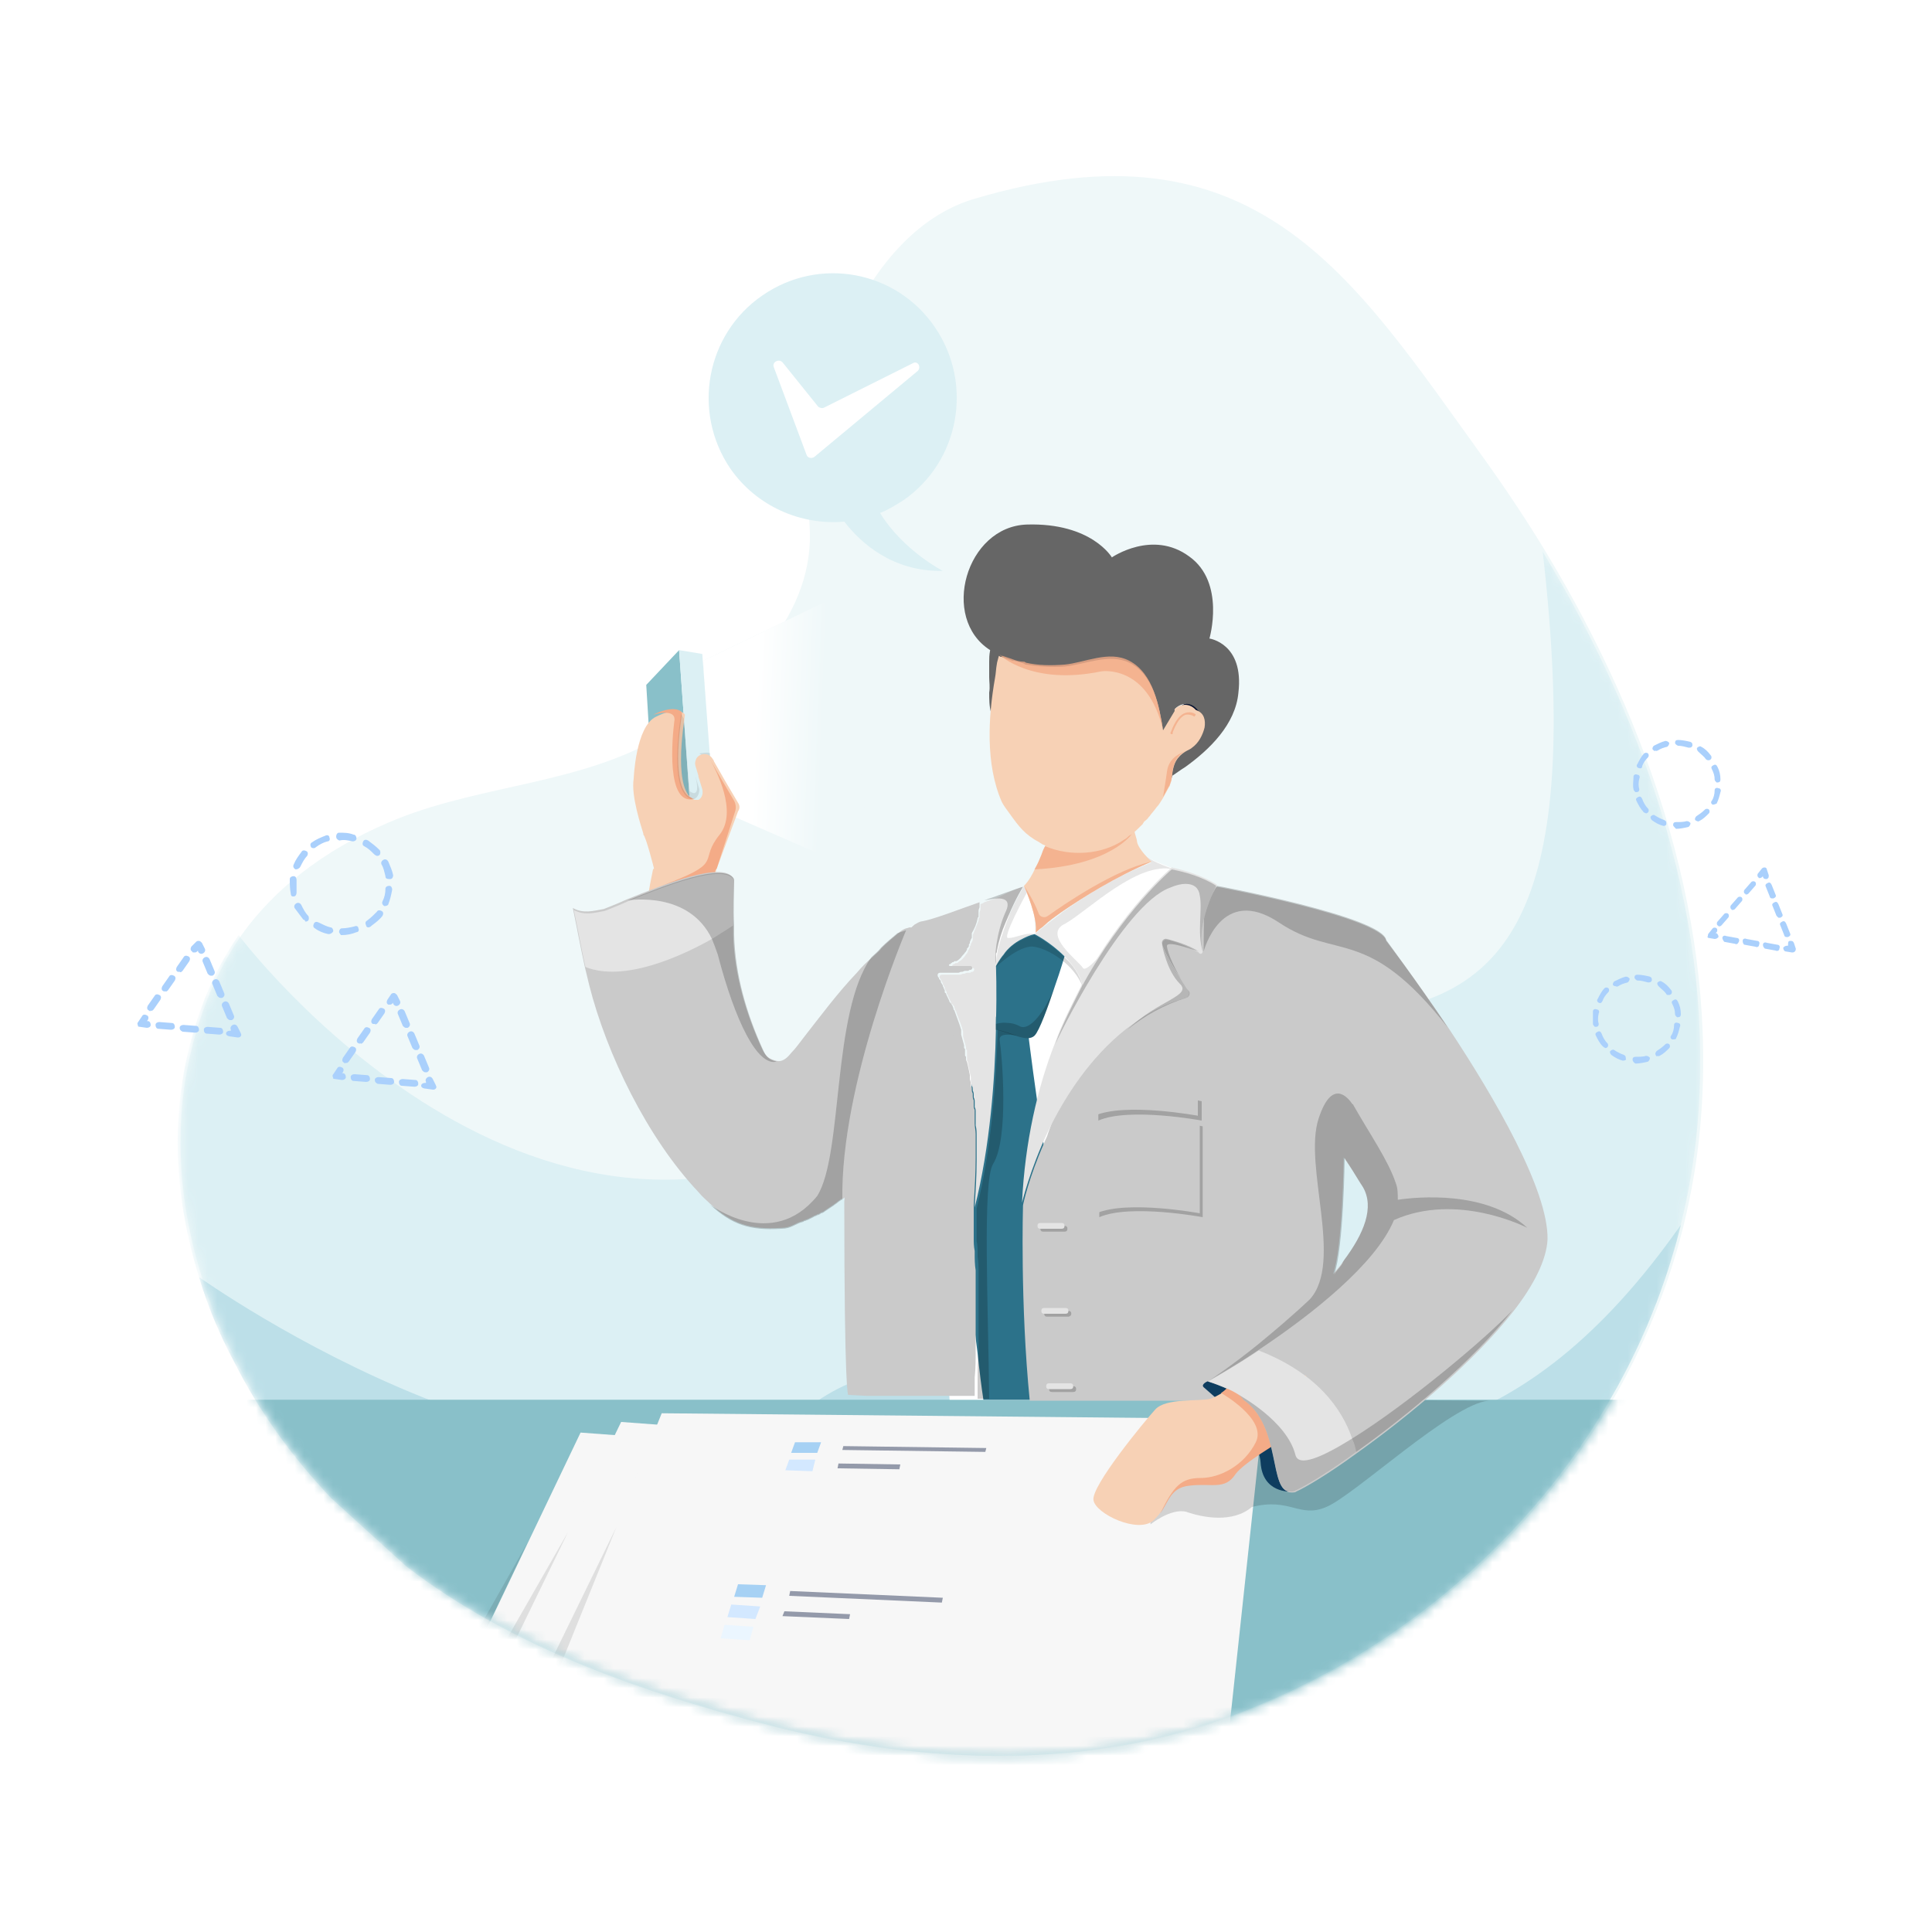 <svg xmlns="http://www.w3.org/2000/svg" xmlns:xlink="http://www.w3.org/1999/xlink" width="200" height="200" viewBox="0 0 200 200">
    <defs>
        <linearGradient id="y8ka4c98qc" x1="31.152%" x2="71.334%" y1="47.961%" y2="50.554%">
            <stop offset="0%" stop-color="#FFF"/>
            <stop offset="10.35%" stop-color="#FFF" stop-opacity=".896"/>
            <stop offset="100%" stop-color="#FFF" stop-opacity="0"/>
        </linearGradient>
        <path id="gq3xu2gm7a" d="M158 98.47c-.3 3.4-.9 6.8-1.7 10.1-4.8 19.4-17.9 35.7-35.2 45.6-3.4 1.9-7 3.6-10.7 5-15.4 5.9-32.3 5.3-48.1 1.3-13.2-3.4-27-8.1-38-16.6l-7.7-7c-4-4.2-7.5-9-10.1-14.2-1.5-2.8-2.7-5.7-3.6-8.7-3-9.6-3.2-19.9 1-29.8.8-1.8 1.7-3.5 2.7-5 .1-.2.3-.4.4-.6 4-5.6 9.8-9.5 16.3-12.1 8.9-3.5 19-3.6 27.2-8.5 8.5-5.1 16-12.7 15.3-21.9-.9-11.8 5-30.1 17-33.7 29.2-8.7 39.2 8 52.7 26.7 2.3 3.2 4.5 6.5 6.5 9.8 11 18.2 17.9 38.9 16 59.6z"/>
    </defs>
    <g fill="none" fill-rule="evenodd">
        <path fill="#FFF" fill-rule="nonzero" d="M0 0H200V200H0z"/>
        <g>
            <g transform="translate(14 18) translate(4 .23)">
                <mask id="pyiz74zoyb" fill="#fff">
                    <use xlink:href="#gq3xu2gm7a"/>
                </mask>
                <use fill="#EFF8F9" fill-rule="nonzero" xlink:href="#gq3xu2gm7a"/>
                <path fill="#DCF0F4" fill-rule="nonzero" d="M157.7 98.47c-.3 3.4-.9 6.8-1.7 10.1-4.8 19.4-17.9 35.7-35.2 45.6-3.4 1.9-7 3.6-10.7 5-15.4 5.9-32.3 5.3-48.1 1.3-13.2-3.4-27-8.1-38-16.6l-7.7-7c-4-4.2-7.5-9-10.1-14.2-1.5-2.8-2.7-5.7-3.6-8.7-3-9.6-3.2-19.9 1-29.8.8-1.8 1.7-3.5 2.7-5l.4-.6s31.4 41.9 67 17.9c35.6-24.1 76.5 17 68-57.6 11 18.2 17.9 38.9 16 59.6z" mask="url(#pyiz74zoyb)"/>
                <path d="M156 108.57c-4.8 19.4-17.9 35.7-35.2 45.6-3.4 1.9-7 3.6-10.7 5-15.4 5.9-32.3 5.3-48.1 1.3-13.2-3.4-27-8.1-38-16.6l-7.7-7c-4-4.2-7.5-9-10.1-14.2-1.5-2.8-2.7-5.7-3.6-8.7 0 0 40.5 28.9 63.9 12.9 23.4-16 56.4 28.9 89.5-18.3z" mask="url(#pyiz74zoyb)"/>
                <path fill="#BCDFE8" fill-rule="nonzero" d="M156 108.57c-4.8 19.4-17.9 35.7-35.2 45.6-3.4 1.9-7 3.6-10.7 5-15.4 5.9-32.3 5.3-48.1 1.3-13.2-3.4-27-8.1-38-16.6l-7.7-7c-4-4.2-7.5-9-10.1-14.2-1.5-2.8-2.7-5.7-3.6-8.7 0 0 40.5 28.9 63.9 12.9 23.4-16 56.4 28.9 89.5-18.3z" mask="url(#pyiz74zoyb)"/>
                <path d="M156 108.57c-4.8 19.4-17.9 35.7-35.2 45.6-3.4 1.9-7 3.6-10.7 5-15.4 5.9-32.3 5.3-48.1 1.3-13.2-3.4-27-8.1-38-16.6l-7.7-7c-4-4.2-7.5-9-10.1-14.2-1.5-2.8-2.7-5.7-3.6-8.7 0 0 40.5 28.9 63.9 12.9 23.4-16 56.4 28.9 89.5-18.3z" mask="url(#pyiz74zoyb)"/>
                <path fill="#89C0C9" fill-rule="nonzero" d="M179.2 135.67c0 .6-9.1 37-9.1 38.6 0 1.6-18 1.6-18.6 1.6-.6 0-63.5 10.1-63.5 10.1l-19.3-5.8-47.5-9-26.2-30.4 11.5-14.1h146.1s26.6 8.4 26.6 9z" mask="url(#pyiz74zoyb)"/>
                <g mask="url(#pyiz74zoyb)">
                    <g fill-rule="nonzero">
                        <g>
                            <path fill="#F7F7F7" d="M20.1 0.3L3.7 34.6 75.1 45.4 82.1 4.9z" transform="translate(22 127.77) translate(0 2)"/>
                            <path fill="#000" d="M75.1 45.4L0.9 35.9 14.6 11.7 3.7 34.6z" opacity=".1" transform="translate(22 127.77) translate(0 2)"/>
                        </g>
                        <g>
                            <path fill="#F7F7F7" d="M19.3 0.2L2.7 34.4 74.2 45.3 81.3 4.8z" transform="translate(22 127.77) translate(5 1)"/>
                            <path fill="#000" d="M74.2 45.3L0 35.7 13.8 11.6 2.7 34.4z" opacity=".1" transform="translate(22 127.77) translate(5 1)"/>
                        </g>
                        <g>
                            <path fill="#F7F7F7" d="M17.5 0.3L3.3 35.6 75.3 41.8 79.7 0.9z" transform="translate(22 127.77) translate(11)"/>
                            <path fill="#D3E8FF" d="M33.4 5.1L30.7 5.1 30.3 6.2 33.1 6.3z" transform="translate(22 127.77) translate(11)"/>
                            <path fill="#949AAA" d="M42.2 5.6L35.8 5.5 35.7 6 42.1 6.1z" transform="translate(22 127.77) translate(11)"/>
                            <path fill="#A6D1F4" d="M34 3.3L31.3 3.3 30.9 4.4 33.6 4.4z" transform="translate(22 127.77) translate(11)"/>
                            <path fill="#949AAA" d="M51.1 3.9L36.3 3.7 36.2 4.1 51 4.3z" transform="translate(22 127.77) translate(11)"/>
                            <path fill="#EBF6FF" d="M27 22.4L24 22.2 23.6 23.6 26.6 23.8z" transform="translate(22 127.77) translate(11)"/>
                            <path fill="#D3E8FF" d="M27.7 20.3L24.7 20.1 24.3 21.4 27.2 21.6z" transform="translate(22 127.77) translate(11)"/>
                            <path fill="#949AAA" d="M37 21.1L30.2 20.8 30 21.3 36.9 21.6z" transform="translate(22 127.77) translate(11)"/>
                            <path fill="#A6D1F4" d="M28.3 18.1L25.4 18 25 19.3 27.9 19.4z" transform="translate(22 127.77) translate(11)"/>
                            <path fill="#949AAA" d="M46.6 19.4L30.8 18.7 30.7 19.2 46.5 19.9z" transform="translate(22 127.77) translate(11)"/>
                            <path fill="#000" d="M75.3 41.8L0.6 37.1 12.8 12.1 3.3 35.6z" opacity=".1" transform="translate(22 127.77) translate(11)"/>
                        </g>
                    </g>
                </g>
            </g>
            <g fill="#AAD0FC" fill-rule="nonzero">
                <g>
                    <path d="M10.1 10.7l.7.1c.1 0 .2 0 .3-.1.1-.1.1-.2 0-.4l-.3-.6c-.1-.2-.3-.3-.5-.2-.2.1-.3.3-.2.5v.1H10c-.2 0-.4.1-.4.3 0 .2.3.3.5.3zM9.7 8.8l-.5-1.2c-.1-.2 0-.4.2-.5.2-.1.4 0 .5.2l.5 1.2c.1.2 0 .4-.2.5H10c-.1 0-.2-.1-.3-.2zm-1-2.3l-.5-1.2c-.1-.2 0-.4.2-.5.2-.1.4 0 .5.2l.5 1.2c.1.2 0 .4-.2.5H9c-.1 0-.2-.1-.3-.2zm-1-2.3L7.2 3c-.1-.2 0-.4.2-.5.2-.1.4 0 .5.2l.5 1.2c.1.2 0 .4-.2.5H8c-.1 0-.2-.1-.3-.2zM6.3 2c.1 0 .2 0 .3-.1l.1-.1v.1c.1.2.3.3.5.2.2-.1.3-.3.2-.5L7.1 1C7 .9 6.9.8 6.8.8c-.1 0-.2 0-.3.1l-.4.6c-.1.2-.1.4.1.5h.1zM1.6 8c-.2-.1-.2-.3-.1-.5l.7-1c.1-.2.3-.2.5-.1s.2.3.1.5l-.7 1c-.1.1-.2.2-.3.1 0 .1-.1.1-.2 0zm1.5-2c-.2-.1-.2-.3-.1-.5l.7-1c.1-.2.3-.2.5-.1s.2.3.1.5l-.7 1c-.1.1-.2.2-.3.1-.1.1-.1 0-.2 0zm1.5-2c-.2-.1-.2-.3-.1-.5l.7-1c.1-.2.3-.2.5-.1s.2.3.1.5l-.7 1c-.1.1-.2.2-.3.1h-.2zM.7 9.7l.7.1c.2 0 .4-.1.4-.3 0-.2-.1-.4-.3-.4h-.1l.1-.1c.1-.2.1-.4-.1-.5-.2-.1-.4-.1-.5.1l-.4.6c-.1.1-.1.2 0 .4-.1 0 0 .1.2.1zM2.3 9.5c0-.2.2-.3.4-.3l1.3.1c.2 0 .3.2.3.4s-.2.3-.4.3l-1.3-.1c-.2 0-.3-.2-.3-.4zm2.5.3c0-.2.2-.3.4-.3l1.3.1c.2 0 .3.2.3.4s-.2.3-.4.3l-1.3-.1c-.2-.1-.3-.2-.3-.4zm2.5.2c0-.2.2-.3.4-.3l1.3.1c.2 0 .3.2.3.4s-.2.3-.4.3l-1.3-.1c-.2 0-.3-.2-.3-.4z" transform="translate(14 18) translate(0 68) translate(20 16)"/>
                </g>
                <g>
                    <path d="M9.9 10.3l.7.1c.1 0 .2 0 .3-.1.1-.1.1-.2 0-.4l-.3-.6c-.1-.2-.3-.3-.5-.2-.2.1-.3.3-.2.5v.1h-.1c-.2 0-.4.1-.4.3 0 .2.3.3.5.3zM9.5 8.4L9 7.2c-.1-.2 0-.4.2-.5.2-.1.4 0 .5.2l.5 1.2c.1.2 0 .4-.2.5h-.2c-.1 0-.2-.1-.3-.2zm-1-2.3L8 4.9c-.1-.2 0-.4.2-.5.2-.1.4 0 .5.2l.5 1.2c.1.2 0 .4-.2.5h-.2c-.1 0-.2-.1-.3-.2zm-1-2.3L7 2.6c-.1-.2 0-.4.2-.5.2-.1.4 0 .5.2l.5 1.2c.1.2 0 .4-.2.5h-.2c-.1 0-.2-.1-.3-.2zM6.1 1.6c.1 0 .2 0 .3-.1l.1-.1v.1c.1.2.3.3.5.2.2-.1.3-.3.2-.5L6.9.6C6.8.5 6.7.4 6.6.4c-.1 0-.2 0-.3.1l-.5.5c-.1.2-.1.4.1.5 0 .1.1.1.2.1zM1.4 7.6c-.2-.1-.2-.3-.1-.5l.7-1c.1-.2.3-.2.5-.1s.2.3.1.5l-.7 1c-.1.1-.2.2-.3.1 0 .1-.1.1-.2 0zm1.5-2c-.2-.1-.2-.3-.1-.5l.7-1c.1-.2.3-.2.5-.1s.2.3.1.5l-.7 1c-.1.1-.2.2-.3.1-.1.1-.1 0-.2 0zm1.5-2c-.2-.1-.2-.3-.1-.5l.7-1c.1-.2.3-.2.5-.1s.2.3.1.5l-.7 1c-.1.1-.2.2-.3.1h-.2zM.5 9.3l.7.1c.2 0 .4-.1.4-.3 0-.2-.1-.4-.3-.4h-.1l.1-.1c.1-.2.1-.4-.1-.5C1 8 .8 8 .7 8.2l-.4.6c-.1.1-.1.2 0 .4-.1 0 0 .1.2.1zM2.1 9.1c0-.2.2-.3.4-.3l1.3.1c.2 0 .3.2.3.4s-.2.3-.4.3l-1.3-.1c-.2 0-.3-.2-.3-.4zm2.5.3c0-.2.2-.3.4-.3l1.3.1c.2 0 .3.2.3.4s-.2.3-.4.3l-1.3-.1c-.2-.1-.3-.2-.3-.4zm2.5.2c0-.2.2-.3.4-.3l1.3.1c.2 0 .3.2.3.4s-.2.3-.4.3L7.4 10c-.2 0-.3-.2-.3-.4z" transform="translate(14 18) translate(0 68) translate(0 11)"/>
                </g>
                <path d="M21.1 10.5c0-.2.1-.4.3-.4.4 0 .9-.1 1.3-.2.2-.1.4 0 .4.2.1.2 0 .4-.2.4-.5.2-1 .3-1.5.3h-.1s-.1-.1-.2-.3zm-1.1.2c-.5-.1-1-.3-1.4-.6-.2-.1-.2-.3-.1-.5s.3-.2.5-.1c.4.2.8.4 1.2.5.2 0 .3.2.3.4-.1.2-.3.3-.5.3zm-2.6-1.5L16.5 8c-.1-.2 0-.4.2-.5.2-.1.4 0 .5.2.2.4.4.8.7 1.1.1.1.1.4 0 .5-.1.1-.2.1-.3.1 0-.1-.1-.2-.2-.2zm6.5.6c-.1-.2-.1-.4.1-.5.4-.3.7-.6 1-.9.1-.2.3-.2.5-.1s.2.3.1.5c-.3.4-.7.7-1.1 1-.2.2-.3.2-.4.2-.1 0-.2-.1-.2-.2zm-7.8-3.3C16 6 16 5.5 16 5c0-.2.2-.3.4-.3s.3.2.3.4v1.3c0 .2-.1.4-.3.4h-.1c-.1 0-.2-.1-.2-.3zm9.7 1.3c-.2-.1-.3-.3-.2-.5.2-.4.3-.8.3-1.3 0-.2.2-.3.4-.3s.3.2.3.4c-.1.5-.2 1-.4 1.5 0 .1-.2.2-.4.2zM16.6 4c-.2-.1-.3-.3-.2-.5.2-.5.5-.9.8-1.3.1-.2.3-.2.5-.1s.2.3.1.5c-.3.3-.5.7-.7 1.1-.1.2-.3.3-.5.3.1 0 0 0 0 0zm9.3.7c-.1-.4-.2-.9-.4-1.2-.1-.2 0-.4.2-.5.2-.1.4 0 .5.2.2.5.4.9.5 1.4 0 .2-.1.4-.3.4h-.1c-.3 0-.4-.1-.4-.3zm-7.7-3c-.1-.2-.1-.4.1-.5.4-.3.9-.5 1.4-.7.2-.1.4 0 .4.2.1.2 0 .4-.2.4-.4.1-.8.3-1.2.6-.1.1-.2.1-.2.1-.1 0-.2 0-.3-.1zm6.5.7c-.3-.3-.6-.6-1-.8-.2-.1-.2-.3-.1-.5s.3-.2.5-.1c.4.3.8.6 1.2 1 .1.1.1.4 0 .5-.1.1-.2.1-.3.1-.2-.1-.2-.1-.3-.2zM20.8.6c0-.2.1-.4.3-.4.5 0 1 0 1.5.2.2 0 .3.2.3.4s-.2.3-.4.3c-.4-.1-.9-.2-1.3-.1h-.1c-.2-.1-.3-.2-.3-.4z" transform="translate(14 18) translate(0 68)"/>
            </g>
            <g fill="#AAD0FC" fill-rule="nonzero">
                <g>
                    <path d="M8.9 9.5l.6.1c.1 0 .2 0 .3-.1.1-.1.1-.2.1-.3l-.2-.6c-.1-.2-.2-.2-.4-.2s-.2.2-.2.4v.1H9c-.2 0-.3.1-.4.2 0 .2.1.4.3.4zM8.7 7.8l-.4-1c-.1-.2 0-.3.2-.4.2-.1.3 0 .4.2l.4 1c.1.2 0 .3-.2.4h-.2c-.1 0-.2-.1-.2-.2zm-.8-2l-.4-1c-.1-.2 0-.3.2-.4.2-.1.3 0 .4.2l.4 1c.1.2 0 .3-.2.4h-.2l-.2-.2zm-.7-2l-.4-1c-.1-.2 0-.3.2-.4.2-.1.3 0 .4.2l.4 1c.1.2 0 .3-.2.4h-.2c-.1 0-.2-.1-.2-.2zM6.1 1.9c.1 0 .2 0 .3-.1l.1-.1v.1c.1.2.2.2.4.2.2-.1.2-.2.2-.4L6.9 1c0-.1-.1-.2-.2-.2s-.2 0-.3.1l-.4.5c-.1.1-.1.3 0 .4l.1.1zM1.8 6.8c-.1-.1-.1-.3 0-.4l.7-.8c.1-.1.3-.1.4 0 .1.1.1.3 0 .4l-.7.8c-.1.1-.2.1-.3.1 0-.1-.1-.1-.1-.1zm1.4-1.7c-.1-.1-.1-.3 0-.4l.7-.8c.1-.1.3-.1.4 0 .1.1.1.3 0 .4l-.7.8c-.1.1-.2.1-.3.1l-.1-.1zm1.4-1.6c-.1-.1-.1-.3 0-.4l.7-.8c.1-.1.3-.1.4 0 .1.1.1.3 0 .4l-.7.8c-.1.1-.2.1-.3.1 0-.1-.1-.1-.1-.1zM.9 8.1l.6.1c.2 0 .3-.1.4-.2 0-.2-.1-.3-.2-.4h-.1l.1-.1c.1-.1.1-.3 0-.4-.1-.1-.3-.1-.4 0l-.4.5c-.1.1-.1.2-.1.3-.1.1 0 .2.1.2zM2.3 8.1c0-.2.2-.3.4-.2l1.1.2c.2 0 .3.2.2.4-.1.2-.2.3-.4.2l-1.1-.2c-.1-.1-.2-.3-.2-.4zm2.1.3c0-.2.2-.3.4-.2l1.1.2c.2 0 .3.2.2.4 0 .2-.2.3-.4.2l-1.1-.2c-.1 0-.2-.2-.2-.4zm2.1.4c0-.2.2-.3.4-.2l1.1.2c.2 0 .3.2.2.4 0 .2-.2.3-.4.2l-1.1-.2c-.1-.1-.2-.2-.2-.4z" transform="translate(14 18) translate(150 58) translate(12 13)"/>
                </g>
                <path d="M5 33.7c0-.2.1-.3.3-.3.4 0 .8 0 1.1-.1.2 0 .3.1.4.2 0 .2-.1.3-.2.4-.4.1-.9.2-1.3.2-.2-.1-.3-.3-.3-.4zm-1 .1c-.4-.1-.8-.3-1.2-.6-.1-.1-.2-.3-.1-.4.1-.1.3-.2.4-.1.3.2.7.4 1 .5.2.1.2.2.2.4.1.1-.1.2-.3.2.1 0 .1 0 0 0zm-2.1-1.5c-.3-.3-.5-.7-.7-1.1-.1-.2 0-.3.2-.4.2-.1.3 0 .4.2.1.3.3.7.6 1 .1.1.1.3 0 .4-.1.1-.2.1-.2.1-.2-.1-.2-.1-.3-.2zm5.5.9c-.1-.1 0-.3.1-.4.3-.2.6-.4.9-.7.1-.1.3-.1.4 0 .1.1.1.3 0 .4-.3.3-.6.6-1 .8-.1 0-.1.1-.2 0-.1.1-.2 0-.2-.1zM.9 30v-1.3c0-.2.2-.3.4-.2.2 0 .3.2.2.4-.1.4-.1.8 0 1.1 0 .2-.1.3-.3.3h-.1c-.1-.1-.2-.2-.2-.3zm8.2 1.6c-.2-.1-.2-.3-.1-.4.2-.3.3-.7.3-1.1 0-.2.2-.3.4-.2.2 0 .3.2.2.4-.1.4-.2.8-.4 1.2 0 .1-.2.1-.4.1.1 0 .1 0 0 0zm-7.6-3.8c-.2-.1-.2-.3-.1-.4.2-.4.4-.8.7-1.1.1-.1.3-.1.4 0 .1.1.1.3 0 .4-.3.3-.5.6-.6.9-.1.2-.2.3-.4.2 0 .1 0 .1 0 0zM9.4 29c0-.4-.1-.7-.3-1.1-.1-.2 0-.3.2-.4.2-.1.3 0 .4.2.2.4.3.8.3 1.3 0 .2-.1.3-.3.3h-.1c-.1-.1-.2-.2-.2-.3zM3 26c-.1-.1 0-.3.1-.4.4-.2.8-.4 1.2-.5.2 0 .3.1.4.2 0 .2-.1.3-.2.4-.4.1-.7.2-1 .4-.1 0-.1.1-.2 0-.2 0-.3-.1-.3-.1zm5.5.9c-.2-.3-.5-.5-.8-.8-.1-.1-.2-.3-.1-.4.1-.1.3-.2.4-.1.4.2.7.5 1 .9.1.1.1.3 0 .4-.1.1-.2.1-.2.1-.2 0-.3 0-.3-.1zm-3.3-1.7c0-.2.1-.3.3-.3.4 0 .9.1 1.3.2.2.1.2.2.2.4-.1.2-.2.2-.4.2-.4-.1-.7-.2-1.1-.2-.1 0-.3-.2-.3-.3zM9.2 9.4c0-.2.1-.3.3-.3.4 0 .8 0 1.1-.1.2 0 .3.1.4.2 0 .2-.1.3-.2.4-.4.1-.9.2-1.3.2-.2-.2-.3-.3-.3-.4zm-1 .1c-.4-.1-.8-.3-1.2-.6-.1-.1-.2-.3-.1-.4.1-.1.3-.2.4-.1.3.2.7.4 1 .5.2.1.2.2.2.4 0 .1-.1.2-.3.2zM6.1 8c-.3-.3-.5-.7-.7-1.1-.1-.2 0-.3.2-.4.2-.1.3 0 .4.2.1.3.3.7.6 1 .1.1.1.3 0 .4-.1.1-.2.1-.2.1-.2-.1-.3-.1-.3-.2zm5.4.9c-.1-.1 0-.3.1-.4.3-.2.6-.4.9-.7.1-.1.3-.1.4 0 .1.1.1.3 0 .4-.3.3-.6.6-1 .8-.1 0-.1.1-.2 0 0 0-.1 0-.2-.1zM5.1 5.7c-.1-.4 0-.9 0-1.3 0-.2.2-.3.4-.2.2 0 .3.2.2.4-.1.4-.1.8 0 1.1 0 .2-.1.3-.3.3h-.1c-.1-.1-.2-.2-.2-.3zm8.2 1.6c-.2-.1-.2-.3-.1-.4.2-.3.3-.7.3-1.1 0-.2.2-.3.4-.2.2 0 .3.2.2.4-.1.4-.2.8-.4 1.2-.1 0-.2.1-.4.1zM5.6 3.5c-.2-.1-.2-.3-.1-.4.2-.4.4-.8.7-1.1.1-.1.3-.1.4 0 .1.1.1.3 0 .4-.3.3-.5.6-.6.9 0 .2-.1.3-.4.2.1 0 .1 0 0 0zm7.9 1.2c0-.4-.1-.7-.3-1.1-.1-.2 0-.3.2-.4.2-.1.3 0 .4.2.2.4.3.8.3 1.3 0 .2-.1.3-.3.3h-.1c-.1-.1-.2-.2-.2-.3zM7.1 1.6c-.1-.1 0-.3.1-.4.4-.2.8-.4 1.2-.5.2 0 .3.1.4.2 0 .2-.1.3-.2.4-.4.1-.7.2-1 .4-.1 0-.1.1-.2 0-.1.1-.2 0-.3-.1zm5.5 1c-.2-.3-.5-.5-.8-.8-.1-.1-.2-.3-.1-.4.1-.1.3-.2.4-.1.4.2.7.5 1 .9.1.1.1.3 0 .4-.1.1-.2.1-.2.1-.1 0-.2 0-.3-.1zM9.4.9c0-.2.1-.3.3-.3.4 0 .9.1 1.3.2.2.1.2.2.2.4-.1.2-.2.2-.4.2-.4-.1-.7-.2-1.1-.2-.2-.1-.3-.2-.3-.3z" transform="translate(14 18) translate(150 58)"/>
            </g>
            <g fill-rule="nonzero">
                <path fill="#DCF0F4" d="M23.8 5.9c4 5.9 2.5 13.9-3.3 17.9-.8.5-1.6 1-2.4 1.3 2.4 3.9 6.5 6 6.5 6-5.2.1-8.5-2.9-10.2-5.1-4.5.4-9.1-1.6-11.8-5.5-4-5.9-2.5-13.9 3.3-17.9C11.8-1.5 19.8 0 23.8 5.9z" transform="translate(14 18) translate(59 10)"/>
                <path fill="#FFF" d="M7.1 10l3.4 9.1c.1.3.5.4.8.2L22 10.4c.4-.4 0-1.1-.5-.8l-9.2 4.6c-.2.1-.5 0-.6-.1L8 9.5c-.4-.4-1.1 0-.9.5z" transform="translate(14 18) translate(59 10)"/>
            </g>
            <g fill-rule="nonzero">
                <path fill="#EFF8F9" d="M13.8 14.4L28.5 7.3 31.1 36.7 14.6 29.5z" transform="translate(14 18) translate(45 36)"/>
                <path fill="url(#y8ka4c98qc)" d="M13.8 14.4L28.5 7.3 31.1 36.7 14.6 29.5z" transform="translate(14 18) translate(45 36)"/>
                <path fill="#000" d="M66.6 90.8l-4.1 8.9-2.5-.3.1 4.4s2.1-1.7 3.7-1.3c1.7.6 4.8 1.2 6.8-.5 4-1 4.9 1.2 7.7 0 2.9-1.2 13-10.7 16.8-11l-28.5-.2z" opacity=".15" transform="translate(14 18) translate(45 36)"/>
                <path fill="#FFF" d="M62 90.9H39.3l-.1-1.4.7-20.3L41 56.5l.9-10.3 3.1-5.8 8.1 4.9 1.2 4.8 1.2 4.5 2.9 11.1s2.9 10.1 3.5 19.6c.1 1.9.2 3.8.1 5.6z" transform="translate(14 18) translate(45 36)"/>
                <path fill="#EFF8F9" d="M61.3 31.5l-.1.1.1-.1z" transform="translate(14 18) translate(45 36)"/>
                <path fill="#2C728A" d="M48.6 90.9h-5.8c-.2-1.3-.4-2.9-.6-4.8-.8-6.6-2-15.5-2-15.5l1.3-11.4.8-7.6 4.5-.9.7 2.8s.7 5.7 1.5 10.7c.4 2.7.9 5.3 1.3 6.5.9 2.5-.8 14.4-1.7 20.2z" transform="translate(14 18) translate(45 36)"/>
                <path fill="#FFF" d="M62.4 35.9s-3.2 2.7-6.7 7.9c-.7 1.1-1.5 2.3-2.2 3.6-.1.2-.3.5-.4.8-.2-1.2-1-2.3-1.9-3.2-1.4-1.4-3.1-2.3-3.1-2.3s.6-.5 1.5-1.2l1.2-.9.1-.1c2.2-1.6 5.4-3.7 9.3-5.2 0 0-.8-.3-.9-1 .7.8 2.3 1.2 3.1 1.6z" transform="translate(14 18) translate(45 36)"/>
                <path fill="#CACACA" d="M101.2 74.3c-.1 2.1-1.4 4.7-3.5 7.4-4.1 5.3-11 11-16.2 14.7-3 2.2-5.4 3.6-6.3 4-.1.1-.3.1-.4.1h-.1c-2.3.1-.9-6.8-4.9-9.5H47.6c-1-10-.7-20.2-.7-20.2 0-.1.6-2.9 2.2-6.5.1-.3.3-.6.4-1l4.8-13.2.3-.8 5-.6V46l-.7-3.9 6.8-3.6 1.3-.7s17.1 3.2 17.5 5.6c0 0 3 3.9 6.5 9.1 4.7 7.1 10.3 16.7 10.2 21.8z" transform="translate(14 18) translate(45 36)"/>
                <path fill="#000" d="M90.9 52.4c-8.4-10.7-11.5-6.9-17.5-10.9s-7.8 3-7.8 3 0-3 .1-6.1l1.3-.7s17.1 3.2 17.5 5.6c-.1-.1 2.9 3.9 6.4 9.1z" opacity=".2" transform="translate(14 18) translate(45 36)"/>
                <path fill="#000" d="M53.1 46.2c.4.6 2.6-2.3 2.6-2.4-.7 1.1-1.5 2.3-2.2 3.6-.1.2-.3.5-.4.8-.2-1.2-1-2.3-1.9-3.2-1.4-1.4-3.1-2.3-3.1-2.3s.6-.5 1.5-1.2l1.2-.9.1-.1c2.2-1.6 5.4-3.7 9.3-5.2 0 0-.8-.3-.9-1 .8.9 2.3 1.3 3.2 1.7-3.7-.9-8.9 4.3-11.2 5.6-2.5 1.1 1.4 3.9 1.8 4.6z" opacity=".1" transform="translate(14 18) translate(45 36)"/>
                <path fill="#E4E4E4" d="M67 37.6c-.3.6-.6 1.1-.8 1.7-1 2.6-.9 4.3-.7 5.2 0 .2-.2.3-.3.2 0 0-.1 0-.1-.1-1.1-.6-2.1-1-2.8-1.2-.2-.1-.4-.1-.5-.1-.3-.1-.5.2-.5.5.1.4.3.9.6 1.5.5.9 1.1 1.8 1.6 2.5.1.1.1.2.2.3.1.2.2.3.3.4.2.3.1.6-.2.8h-.1c-.9.3-1.8.6-2.6 1-1.3.6-2.4 1.4-3.5 2.2-3.8 3-6.4 7.1-8.1 10.6-1.9 4-2.7 7.4-2.7 7.4.3-6.3 1.6-11.9 3.4-16.5.8-2.2 1.8-4.1 2.7-5.9 4.3-8 9.4-12.3 9.4-12.3 3.2.7 4.7 1.8 4.7 1.8zM46.9 37.8s-.8 1.3-1.5 3c-.1.2-.2.5-.3.7-.4.9-.7 1.9-.9 2.9 0 .1 0 .2-.1.3V46s.1 2.2 0 5.5v1c-.1 5.1-.6 12.2-2.2 18.5.1-1.7.2-3.3.2-4.9V66v-.2-.3-.3-.9-.2-.3-.2c0-.4 0-.7-.1-1.1v-.2-.4-.5-.3c0-.2 0-.3-.1-.5v-.2-.3c0-.2 0-.3-.1-.5v-.2c0-.2 0-.3-.1-.5v-.1c0-.1 0-.3-.1-.4 0-.2-.1-.3-.1-.5v-.2-.2c-.1-.5-.2-.9-.3-1.4 0-.1 0-.2-.1-.3v-.1-.1-.2-.2-.1-.2-.1c0-.1 0-.1-.1-.2v-.1-.1c-.1-.4-.2-.7-.3-1.1v-.1-.2-.1-.1c-.2-.8-.5-1.4-.7-2 0-.1 0-.1-.1-.2 0-.1-.1-.2-.1-.3 0-.1 0-.1-.1-.2 0 0 0-.1-.1-.1 0 0 0-.1-.1-.1-.1-.3-.3-.6-.4-.9 0 0 0-.1-.1-.1v-.1-.1c-.1-.2-.2-.3-.2-.4v-.1c-.1-.1-.1-.2-.2-.3v-.1c0-.1-.1-.1-.1-.2 0 0 0-.1-.1-.1v-.1s0-.1-.1-.1c-.1-.2 0-.4.2-.4H40.4c.1 0 .2-.1.3-.1h.1c.1 0 .2-.1.3-.1H41.4c.1 0 .1-.1.2-.1h.1c.2-.1.2-.4 0-.4h-.1H41.3h-.1-.1-.1-.1-.1-.1-.1-.1-.1-.1-.1-.1-.1-.1-.1-.1-.1-.1c-.1 0-.1-.1-.1-.2h.1s.1 0 .1-.1l.1-.1h.1l.1-.1h.2c.1-.1.2-.2.4-.3l.1-.1c.1-.1.3-.3.4-.5l.1-.1c0-.1.1-.1.1-.2v-.1l.1-.1c0-.1.1-.2.1-.2V44c0-.1.1-.1.1-.2v-.1c.1-.1.1-.2.2-.4v-.1-.1-.1-.1-.1l.6-1.5v-.1c0-.1 0-.2.1-.2v-.1-.2-.1-.1c0-.1.1-.3.1-.4V40v-.1-.1-.1-.1c.2-.1.3-.1.4-.2.5-.2.9-.3 1.4-.5 1.4-.7 2.5-1.1 2.6-1.1z" transform="translate(14 18) translate(45 36)"/>
                <path fill="#FFF" d="M48.1 42.7c-.5.1-.9.3-1.3.5-.8.5-1.5 1.1-1.9 1.6-.5.7-.8 1.2-.8 1.2 0-.5.1-1.1.2-1.7 0-.1.1-.3.1-.4.3-1.1.7-2.2 1.1-3.2.7-1.7 1.5-2.9 1.5-3 0 0 .1.3.3.7.2.5.4 1.1.6 1.7.1.3.2.7.2 1 0 .7.1 1.2 0 1.6z" transform="translate(14 18) translate(45 36)"/>
                <path fill="#2C728A" d="M51.2 45s-.4 1.4-1 3.1c-.7 2.1-1.6 4.6-2.1 5.1-.8.8-2.8-.4-4-.6V52c.1-3.6 0-6 0-6s.3-.6.8-1.2c.4-.6 1.1-1.2 1.9-1.6.4-.2.8-.4 1.3-.5 0 0 1.6.8 3.1 2.3z" transform="translate(14 18) translate(45 36)"/>
                <path fill="#000" d="M53.1 48.2c-.9-2.4-3.6-4-5.1-4.2-1.5-.2-3.9 2.1-3.9 2.1s.3-.6.8-1.2c.4-.6 1.1-1.2 1.9-1.6.4-.2.8-.4 1.3-.5 0 0 1.7.9 3.1 2.3.8.7 1.6 1.8 1.9 3.1z" opacity=".15" transform="translate(14 18) translate(45 36)"/>
                <path fill="#000" d="M48.1 42.7c-.5.1-.9.3-1.3.5-.8.5-1.5 1.1-1.9 1.6-.5.7-.8 1.2-.8 1.2 0-.5.1-1.1.2-1.7 0-.1.1-.3.1-.4.3-1.1.7-2.2 1.1-3.2.7-1.7 1.5-2.9 1.5-3 0 0 .1.3.3.7 0 0-2.7 4.9-1.9 4.7.8 0 1.7-.6 2.7-.4z" opacity=".1" transform="translate(14 18) translate(45 36)"/>
                <path fill="#000" d="M50.2 48.1c-.7 2.1-1.6 4.6-2.1 5.1-.4.4-1 .3-1.7.1-.1 0-.2-.1-.3-.1-.7-.2-1.4-.5-2-.6V52s.5-.2 1.3-.1c.3 0 .7.1 1.1.3 1.1.7 2.8-1.7 3.7-4.1zM63.5 47.7c-.8-1.2-1.9-2.9-2.2-4-.1-.3.2-.6.5-.5.7.2 2 .5 3.3 1.3-.1 0-3.2-1.2-3.3-.6 0 .7 1 2.8 1.7 3.8zM51.2 73.5H49c-.2 0-.3-.1-.3-.3 0-.2.1-.3.3-.3h2.2c.2 0 .3.1.3.3 0 .2-.1.3-.3.3z" opacity=".2" transform="translate(14 18) translate(45 36)"/>
                <path fill="#E4E4E4" d="M50.9 73.2h-2.2c-.2 0-.3-.1-.3-.3 0-.2.1-.3.3-.3h2.2c.2 0 .3.1.3.3 0 .2-.1.3-.3.3z" transform="translate(14 18) translate(45 36)"/>
                <g>
                    <path fill="#000" d="M3.6 1.3H1.4c-.2 0-.3-.1-.3-.3 0-.2.1-.3.3-.3h2.2c.2 0 .3.1.3.3 0 .2-.2.3-.3.3z" opacity=".2" transform="translate(14 18) translate(45 36) translate(48 81)"/>
                    <path fill="#E4E4E4" d="M3.3 1H1.1C.9 1 .8.9.8.7c0-.2.1-.3.3-.3h2.2c.2 0 .3.1.3.3 0 .2-.1.3-.3.3z" transform="translate(14 18) translate(45 36) translate(48 81)"/>
                </g>
                <g>
                    <path fill="#000" d="M3.1 1.1H.9C.7 1.1.6 1 .6.8.6.6.7.5.9.5h2.2c.2 0 .3.1.3.3 0 .2-.1.3-.3.3z" opacity=".2" transform="translate(14 18) translate(45 36) translate(49 89)"/>
                    <path fill="#E4E4E4" d="M2.8.8H.6C.4.8.3.7.3.5.3.3.4.2.6.2h2.2c.2 0 .3.1.3.3 0 .2-.1.3-.3.3z" transform="translate(14 18) translate(45 36) translate(49 89)"/>
                </g>
                <g>
                    <path fill="#000" d="M.7 1S6.6-.1 11.4 1v2S3.9 1.6.7 3V1z" opacity=".2" transform="translate(14 18) translate(45 36) translate(54 59)"/>
                    <path fill="#CACACA" d="M.3.5S6.2-.6 11 .5v2S3.5 1.1.3 2.5v-2z" transform="translate(14 18) translate(45 36) translate(54 59)"/>
                    <path fill="#000" d="M.8 3.6s5.9-1.1 10.7 0V13S4 11.6.8 13V3.6z" opacity=".2" transform="translate(14 18) translate(45 36) translate(54 59)"/>
                    <path fill="#CACACA" d="M.5 3.2s5.9-1.1 10.7 0v9.4s-7.5-1.4-10.7 0V3.2z" transform="translate(14 18) translate(45 36) translate(54 59)"/>
                </g>
                <path fill="#000" d="M46.9 37.8s-.8 1.3-1.5 3c-.1.2-.2.5-.3.7-.4.9-.7 1.9-.9 2.9 0 .1 0 .2-.1.3v1.1c-.2-.4 0-3.2 1-5.4 1-2.1-1.9-1.2-2.2-1.2.5-.2.9-.3 1.4-.5 1.4-.5 2.5-.9 2.6-.9zM66.2 39.3c-1 2.6-.9 4.3-.7 5.2-.6-2 0-4.4-.3-5.8-.1-.7-.5-1.2-1.5-1.2-.4 0-.9.1-1.6.4-4.9 1.8-11.8 15.9-11.9 16.3.8-2.2 1.8-4.1 2.7-5.9 4.3-8 9.4-12.3 9.4-12.3 3.1.6 4.6 1.7 4.6 1.7-.2.5-.5 1-.7 1.6z" opacity=".2" transform="translate(14 18) translate(45 36)"/>
                <path fill="#000" d="M63.8 49.3c-2.3.7-4.4 1.9-6.1 3.3 3.2-3.1 6.8-3.5 5.4-4.8-1.3-1.3-1.8-3.9-1.8-4 .3 1.1 1.4 2.8 2.2 4 .1.1.1.2.2.3.1.2.2.3.3.4.3.3.1.7-.2.8z" opacity=".2" transform="translate(14 18) translate(45 36)"/>
                <path fill="#071330" d="M50.3 14.5c-.9.3-1.9.4-3.2.2 1.1.2 2-.1 3.2-.2zM65.7 21.3c-.2.8-.6 1.6-1.3 2.1-.4.3-.8.5-1.2.8l-.1.1c-.6.6-.7 1.4-.8 2.2-.7.4-.8.1-1.1-.9-.6-2-.3-4.1-.1-6 .2-1.7.2-3.5-.4-5-.2-.6-.5-1-.9-1.4 1.9 1.3 2.3 4.2 2.9 6.5.6-1 1.8-1.3 2.6-.4.4.5.5 1.3.4 2z" transform="translate(14 18) translate(45 36)"/>
                <path fill="#666" d="M66.2 12.1s1.7-5.8-2.1-8.5c-3.8-2.8-8 .1-8 .1S54 .1 47.3.3c-6.3.2-9 9.7-3.8 13-.1.5-.1.9-.1 1.2v1.6c0 .5.1 1 0 1.6 0 .7 0 1.4.2 2.1.1.3.2.5.5.3s.5-.4.7-.7c.6-1 .8-2.2 1-3.4.1-.6.1-1.1.1-1.7.4.1.8.2 1.1.3 1.2.2 2.1-.1 3.2-.2h.2s.1 0 .1-.1c.1 0 .2-.1.3-.1l.1-.1c.2-.1.3-.1.5-.2.1 0 .2-.1.2-.1.2-.1.3-.2.5-.2.1 0 .2-.1.3-.1 0 0 .1 0 .1-.1.1 0 .1 0 .2-.1.1 0 .2-.1.3-.1.1 0 .1 0 .2-.1.1 0 .1 0 .2-.1h.1c.1 0 .1 0 .2-.1H54c.1 0 .1 0 .2-.1h.1c.1 0 .2-.1.3-.1h.6c.2 0 .4-.1.6-.1H56.6c1.2-.1 2.1.1 2.8.7 1.9 1.3 2.3 4.2 2.9 6.5.6-1 1.8-1.3 2.6-.4.5.5.6 1.3.4 2-.2.8-.6 1.6-1.3 2.1-.4.3-.8.5-1.2.8l-.1.1c-.6.6-.7 1.4-.8 2.2.1-.1.2-.1.3-.2.5-.3 1-.7 1.5-1 2.5-1.8 5.2-4.4 5.5-7.7.6-5.1-3-5.6-3-5.6z" transform="translate(14 18) translate(45 36)"/>
                <path fill="#F7D1B5" d="M65.7 21.3c-.2.8-.6 1.6-1.3 2.1-.1.1-.3.2-.5.3-.2.1-.5.3-.7.5l-.1.1c-.6.6-.7 1.4-.8 2.2 0 .3-.1.5-.2.8 0 .1-.1.2-.1.2-.2.4-.4.7-.6 1.1-.2.3-.4.7-.7 1-.2.3-.5.6-.7.9l-.1.1c-.1.2-.3.3-.5.5 0 .1-.1.1-.1.2-.4.4-.8.8-1.3 1.2l-.1.1c-.1 0-.1.1-.2.1-.2.1-.3.2-.5.3-2.4 1.5-5.7 1.5-8.3.4-.1-.1-.2-.1-.3-.2-1.5-.8-2.1-1.6-3.1-3-.3-.4-.6-.8-.8-1.2-1.7-3.9-1.4-8.8-.7-12.8.1-.5.1-1 .2-1.5 0-.1.1-.4.2-.8.1 0 .1.1.2.1h.1c.8.3 1.6.6 2.2.7 1.2.2 2.1-.1 3.2-.2h.2s.1 0 .1-.1c.1 0 .2-.1.3-.1l.1-.1c.2-.1.3-.1.5-.2.1 0 .2-.1.2-.1.2-.1.3-.2.5-.2.1 0 .2-.1.3-.1 0 0 .1 0 .1-.1.1 0 .1 0 .2-.1.1 0 .2-.1.3-.1.1 0 .1 0 .2-.1.1 0 .1 0 .2-.1h.1c.1 0 .1 0 .2-.1H53.9c.1 0 .1 0 .2-.1h.1c.1 0 .2-.1.3-.1h.6c.2 0 .4-.1.6-.1H56.5c1.2-.1 2.1.2 2.8.7l.3.3c1.5 1.3 2 3.9 2.5 6 0 .1 0 .2.1.2.6-1 1.8-1.3 2.6-.4.9.3 1 1.1.9 1.8z" transform="translate(14 18) translate(45 36)"/>
                <path fill="#F7D1B5" d="M60.2 35.2c-3.8 1.6-7.1 3.7-9.3 5.2-.7.5-1.4 1-1.8 1.4-.2.2-.4.3-.5.4-.2.2-.4.3-.4.4.3-1.5-1.1-4.7-1.2-4.9.5-.5.9-1.2 1.2-1.9.3-.5.5-1 .7-1.5.2-.6.5-1.1.6-1.7.1-.4.1-1.2.7-.7.5.4 1.3.4 2 .4H54c.9 0 1.8-.1 2.6-.8.3-.2.8-1.1 1.2-.9.2.1.5.7.6 1.3.1.5.3 1 .3 1.2.1.8 1.5 2.1 1.5 2.1z" transform="translate(14 18) translate(45 36)"/>
                <path fill="#666" d="M62.6 19.6l-1.2 2c-.4-2.5-1-5.8-3.5-7-2.1-1-4.6.2-6.7.4-1.3.1-2.7 0-4-.2 0 0-.1 0-.2-.1-.4-.1-1.2-.4-1.3-.3.1-.1 7.8-6 7.8-6l7.9 2.5 1.2 8.7z" transform="translate(14 18) translate(45 36)"/>
                <path fill="#F4AB87" d="M61.4 21.6c-1.6-6.9-6.4-6.1-6.4-6.1-7.2 1.5-10.5-1.7-10.5-1.7.1 0 .1.1.2.1h.1l.9.3c.5.2.9.3 1.3.3.1 0 .2.1.2.1 1.3.3 2.6.3 4 .2 2.1-.2 4.6-1.5 6.7-.4 2.5 1.3 3.1 4.7 3.5 7.2zM62.3 22c-.1 0-.2-.1-.1-.2.4-1.1.9-1.8 1.5-2 .6-.2 1 .1 1 .1.1 0 .1.1 0 .2 0 .1-.1.1-.2 0 0 0-.4-.2-.8-.1-.5.2-.9.8-1.3 1.8 0 .2 0 .2-.1.2zM58.2 32.3S56 35.6 48.1 36c.3-.5.5-1 .7-1.5.1-.3.2-.6.4-.9 2.6 1.1 5.9.9 8.2-.7.2-.1.3-.2.5-.4.1 0 .1-.1.2-.1l.1-.1zM60.2 35.2c-3.8 1.6-7.1 3.7-9.3 5.2-.7.5-1.4 1-1.8 1.4-.2.2-.4.3-.5.4-.2.2-.4.3-.4.4.3-1.5-1.1-4.7-1.2-4.9.1.1 1 1.5 1.5 2.8.1.4.6.6 1 .3 1.8-1.3 7-4.8 10.7-5.6zM63.9 23.6c-.2.1-.5.3-.7.5l-.1.1c-.6.6-.7 1.4-.8 2.2 0 .3-.1.5-.2.8 0 .1-.1.2-.1.2-.2.4-.4.7-.6 1.1.1-.7.3-1.8.4-2.6.1-.8.5-1.4 1.2-1.8l.9-.5z" opacity=".8" transform="translate(14 18) translate(45 36)"/>
                <path fill="#000" d="M44.5 53.8c.2 1.2 1 10-.7 12.7-1.1 1.8-.5 14.5-.4 24.3h-1.2v-1.2-.7c0-1 0-1.9.1-2.9v-.3-.8-1.6-.9-1.2-.9-1.4-.5-.6c0-.6 0-1.1-.1-1.7v-.3c0-.5 0-.9-.1-1.3v-.2-.2-.2-.9-.1-.1-.4-.1-.1-.2-.2-.2-.1-.1-.2-.1c1.6-6.3 2-13.4 2.2-18.5.5.1 1.3.4 2 .6-.8-.1-2-.3-1.8.6z" opacity=".2" transform="translate(14 18) translate(45 36)"/>
                <g>
                    <path fill="#124C77" d="M9.6 11.4s-2.9.2-3.1-3C6.3 5.2.9.9.6.6.3.3 1 0 1 0s3.2 1 3.7 1.9c4.1 2.7 2.6 9.6 4.9 9.5z" transform="translate(14 18) translate(45 36) translate(65 89)"/>
                    <path fill="#000" d="M9.6 11.4s-2.9.2-3.1-3C6.3 5.2.9.9.6.6.3.3 1 0 1 0s3.2 1 3.7 1.9c4.1 2.7 2.6 9.6 4.9 9.5z" opacity=".2" transform="translate(14 18) translate(45 36) translate(65 89)"/>
                </g>
                <path fill="#F7D1B5" d="M77.2 93.1s-.8.4-1.9 1c-2.2 1.2-5.6 3.3-6.4 4.4-1.1 1.7-2.5.9-4.8 1.2-1.9.2-2.1 1.6-3 2.9-.2.3-.4.5-.7.8-1.6 1.4-6-.7-6.2-2.1-.3-1.4 5.3-8.2 6.4-9.4 1.1-1.2 4.4-.8 5.7-1.1.3-.1.7-.3 1.2-.6s.9-.8 1.3-1.2c.5-.6.9-1 .9-1l6.5.4 1 4.7z" transform="translate(14 18) translate(45 36)"/>
                <path fill="#F4AB87" d="M75.3 94.2c-2.2 1.2-5.6 3.3-6.4 4.4-1.1 1.7-2.5.9-4.8 1.2-1.9.2-2.1 1.6-3 2.9 1.4-2.9 2.2-3.7 4.2-3.7s4.5-1.3 5.7-3.7c1.2-2.4-3.6-5.1-3.6-5.1.5-.3.9-.8 1.3-1.2l1.2.2c.1 0 2.7 1.5 2.7 1.5l2.7 3.5z" transform="translate(14 18) translate(45 36)"/>
                <path fill="#E4E4E4" d="M81.4 96.3c-3 2.2-5.4 3.6-6.3 4-.1.1-.3.1-.4.1h-.1c-2.3.1-.9-6.8-4.9-9.5-.1-.2-.3-.4-.6-.6-1.1-.7-3-1.3-3-1.3.3-.2 2.5-1.4 5.2-3.2 5.9 2.3 8.6 5.9 9.7 9.2.2.4.3.8.4 1.3z" transform="translate(14 18) translate(45 36)"/>
                <path fill="#000" d="M97.6 81.6c-4.1 5.3-11 11-16.2 14.7-3 2.2-5.4 3.6-6.3 4-.1.1-.3.1-.4.1h-.1c-2.3.1-.9-6.8-4.9-9.5-.1-.2-.3-.4-.6-.6.3.2 5.1 2.8 6 6.3.3 1.3 2.7.3 5.9-1.7 5.8-3.6 14-10.5 16.6-13.3z" opacity=".2" transform="translate(14 18) translate(45 36)"/>
                <path fill="#CACACA" d="M42.4 39.4v.5c0 .1-.1.2-.1.4v.5c0 .1 0 .2-.1.2v.1c-.1.5-.3 1-.6 1.5v.5c-.1.1-.1.2-.2.4v.1c0 .1-.1.1-.1.2v.1c0 .1-.1.2-.1.2l-.1.1v.1c0 .1-.1.1-.1.2l-.1.1c-.1.2-.3.3-.4.5l-.1.1c-.1.1-.2.2-.4.3h-.1-.1l-.1.1h-.1l-.1.1s-.1 0-.1.1h-.1c-.1.1-.1.2.1.2H41.5c.2.1.2.3 0 .4h-.1c-.1 0-.1.1-.2.1h-.1-.1-.1c-.1 0-.2.1-.3.1h-.1c-.1 0-.2.1-.3.1H40h-.5-.1-.4-.1-.1-.5c-.2 0-.3.2-.2.4 0 0 0 .1.1.1v.1s0 .1.1.1c0 .1.1.1.1.2v.1c.1.1.1.2.2.3v.1c.1.1.1.3.2.4v.2s0 .1.1.1c.1.3.3.6.4.9 0 0 0 .1.1.1 0 0 0 .1.1.1 0 .1 0 .1.1.2 0 .1.1.2.1.3 0 .1 0 .1.1.2.2.6.5 1.3.7 2v.5c.1.4.2.7.3 1.1v.2c0 .1 0 .1.1.2V55.2c0 .1 0 .1.1.2v.2c0 .1 0 .2.1.3.1.4.2.9.3 1.4v.4c0 .1.1.3.1.5 0 .1 0 .3.1.4v.2c0 .1 0 .2.1.4v.2c0 .2 0 .3.1.5v.5c0 .2 0 .3.1.5V62.3c0 .4.1.7.1 1.1V65.9c0 1.5-.1 3.2-.2 4.9V74.2c0 .4 0 .8.1 1.3v.3c0 .5 0 1.1.1 1.7v8.2c0 1 0 1.9-.1 2.9v1.9H30.7l-1.9-.1s-.4 0-.4-20c.3-3.6.7-6.8 1.1-9.6l1.2-.9c.1-.1.3-.2.4-.3.9-.7 1.7-1.4 2.4-2 .2-.6.9-10.5 1.3-15 .6-.7.9-.9.9-.9.2-.1.3-.2.6-.3 1.3-.2 3.8-1.2 6.1-2z" transform="translate(14 18) translate(45 36)"/>
                <g>
                    <path fill="#89C0C9" d="M4.3 0.3L0.9 3.9 1.7 17.1 5.8 21.5z" transform="translate(14 18) translate(45 36) translate(7 13)"/>
                    <path fill="#DCF0F4" d="M4.3 0.3L5.8 21.5 8.2 20.8 6.7 0.7z" transform="translate(14 18) translate(45 36) translate(7 13)"/>
                </g>
                <path fill="#231F20" d="M13.4 24s1-.2 1.1 0v.7l-1.1-.7z" opacity=".1" transform="translate(14 18) translate(45 36)"/>
                <path fill="#F7D1B5" d="M15.2 35.9c-.1.2-.1.4-.1.5l.1 2.4v.3l.1 2.6c.1.8-.8 1.4-1.5 1l-5.6-1.3c-.5-.3-.7-1-.3-1.5l.4-2.4.3-1.5.1-.1s-.8-3.2-1.1-3.5v-.1c-.2-.7-1.3-3.9-1-5.7 0 0 .2-5.4 2.3-6.4 2-1 2.9-.5 3-.2 0 .2-.4 2.4-.4 4.6 0 1.9.3 3.8 1.4 4.2h.4c.4-.2.5-.7.4-1.1l-.4-1.3v-.1l-.3-1c-.1-.3 0-.6.1-.8.4-.6 1.3-.6 1.7.1 0 0 .1.1.1.2l1.2 2.1 1.3 2.2c.2.3.2.6 0 .9l-2.2 5.9z" transform="translate(14 18) translate(45 36)"/>
                <path fill="#F4AB87" d="M17.1 30l-1.9 5.9c-.2.2-.2.4-.2.5l.1 2.4c-1.1.2-2 .3-2 .3s-8 .3-2.6-1.8 2.8-2.2 5-4.9c1.9-2.4-.4-6.7-1-7.8l1.2 2.1 1.3 2.2c.2.4.2.8.1 1.1z" transform="translate(14 18) translate(45 36)"/>
                <path fill="#CACACA" d="M36.3 41.8l-.6.3s-.4.1-.9.9c0-.2 0-.5.1-.7.9-.4 1.4-.5 1.4-.5z" transform="translate(14 18) translate(45 36)"/>
                <path fill="#CACACA" d="M39.7 53.2v.2c-.3.9-.7 1.8-1 2.8-.3.7-.5 1.4-.6 2.2-.3 1.1-1 1.9-1.7 2.8-.1.1-.2.3-.3.4-.3.4-.6.9-.9 1.3-.1.1-.2.2-.2.4-.8 1.1-1.7 2.2-2.6 3.2l-.3.3-.3.3-.3.3-.1.1-.3.3c-.2.2-.4.4-.6.5-.2.2-.4.3-.6.5-.1.1-.2.2-.3.2l-.3.3-.1.1c-.1.1-.2.2-.3.2-.1.1-.2.2-.4.3-.1.1-.2.2-.3.2h-.1c-.1.1-.3.2-.4.3-.1.1-.3.2-.4.3l-.9.6c-.1.1-.3.2-.4.2-.1.1-.3.2-.4.2-.1.1-.3.1-.4.2l-.6.3c-.1 0-.2.1-.3.1-.1 0-.1.1-.2.1-.8.2-1.2.7-2.2.7-3.3.2-5.1-.4-7.4-2.5-.4-.4-.8-.7-1.2-1.2C8 63.8 3.8 55.1 2 48c-.2-.9-.4-1.6-.5-2.1C1 43.6.9 42.9.3 40c1.1.6 2.1.3 3.2.1.5-.2 1.3-.5 2.4-1 3.7-1.5 9.9-4 11-2.2 0 1.6-.1 3.1 0 4.8v1c.1 4.1 1.3 8.2 3 11.9.4.8.7 1 1.4 1.2.7.2 1.2-.3 1.6-.8.5-.5.9-1.1 1.3-1.6 1.8-2.3 3.5-4.6 5.5-6.7.5-.6 1-1.1 1.6-1.6.3-.3.7-.6 1-1 .5-.5 1.1-1 1.7-1.5.2-.2.5-.4.8-.5.1 0 .3-.1.4-.1.5 0 .6.4.8.7.2.5.3.9.5 1.4.2.7.5 1.3.7 2 .5 1.3.9 2.7 1.4 4 .2.5.3.9.5 1.4.1.4.2.9.5 1.2 0 .3.1.4.1.5z" transform="translate(14 18) translate(45 36)"/>
                <path fill="#F4AB87" d="M12.9 28.7c-3 .8-2.3-6.4-2.1-8 .3-1.5-2.2-.7-2.2-.7 2-1 2.9-.5 3-.2 0 .2-.4 2.4-.4 4.6 0 1.9.3 3.8 1.4 4.2.1.1.2.1.3.1z" transform="translate(14 18) translate(45 36)"/>
                <path fill="#231F20" d="M12.9 28.7h-.4c-1.1-.4-1.4-2.3-1.4-4.2 0-2.2.4-4.5.4-4.6 0 0 .2.3.3.5 0 .2.5 6.5.5 6.5l.1 1s1.2 1 .6-1.5l.4 1.3c0 .3-.1.8-.5 1z" opacity=".1" transform="translate(14 18) translate(45 36)"/>
                <path fill="#E4E4E4" d="M16.9 41.8s-.9.6-2.2 1.4c-3.2 1.8-9.1 4.5-13.1 2.9-.5-2.3-.6-3-1.2-5.9 1.1.6 2.1.3 3.2.1.5-.2 1.3-.5 2.4-1 3.7-1.5 9.9-4 11-2.2-.1 1.6-.1 3.1-.1 4.7z" transform="translate(14 18) translate(45 36)"/>
                <path fill="#000" d="M34.8 42.3S28 58.2 28.2 70.2h-.1c-.1.1-.3.2-.4.3-.1.1-.3.2-.4.3l-.9.6c-.1.1-.3.2-.4.2-.1.1-.3.2-.4.2-.1.1-.3.1-.4.2l-.6.3c-.1 0-.2.1-.3.1-.1 0-.1.1-.2.1-.8.2-1.2.7-2.2.7-3.3.2-5.1-.4-7.4-2.5 0 0 6.4 4.9 11.1-.9 2.7-4.3 1.5-19 5.6-24.7.3-.3.7-.6 1-1 .5-.5 1.1-1 1.7-1.5l.9-.3zM21.4 55.9c-2 .5-4.3-4.2-6.1-11.1-.2-.6-.4-1.1-.6-1.6-2.4-5-8.5-4-8.7-4 3.7-1.5 9.9-4 11-2.2 0 1.6-.1 3.1 0 4.8v1c.1 4.1 1.3 8.2 3 11.9.3.7.6 1 1.4 1.2z" opacity=".2" transform="translate(14 18) translate(45 36)"/>
                <path fill="#DCF0F4" d="M80.1 76.5c-.3.5-.7.9-1.1 1.4 1-2.8 1.1-12.1 1.1-12.1l.6.9c.5.7.9 1.5 1.4 2.2 1.2 2.1.1 4.8-2 7.6z" transform="translate(14 18) translate(45 36)"/>
                <path fill="#000" d="M85.7 70.2c0-.6 0-1.2-.2-1.7-.8-2.4-2.7-5.1-4.4-8.1 0 0 0-.1-.1-.1-.4-.6-2.1-2.8-3.5 1.5-1.6 4.9 2.6 14.8-.9 18.7-1.8 1.7-3.7 3.3-5.4 4.7-2.6 2.1-4.7 3.5-5 3.7.3-.2 2.7-1.5 5.6-3.5 4.9-3.3 11.6-8.5 13.5-13.1 6.5-2.9 13.6.7 13.8.8-4.2-3.9-11.4-3.2-13.4-2.9zm-5.6 6.3c0 .1-.1.1-.1.2s-.1.1-.1.2c-.2.3-.5.6-.7.9 0 .1-.1.1-.1.2 1-2.8 1.1-12.1 1.1-12.1.1.1.1.2.2.3.1.1.1.2.2.3l1.5 2.4c1.2 2.1.1 4.8-2 7.6z" opacity=".2" transform="translate(14 18) translate(45 36)"/>
            </g>
        </g>
    </g>
</svg>
